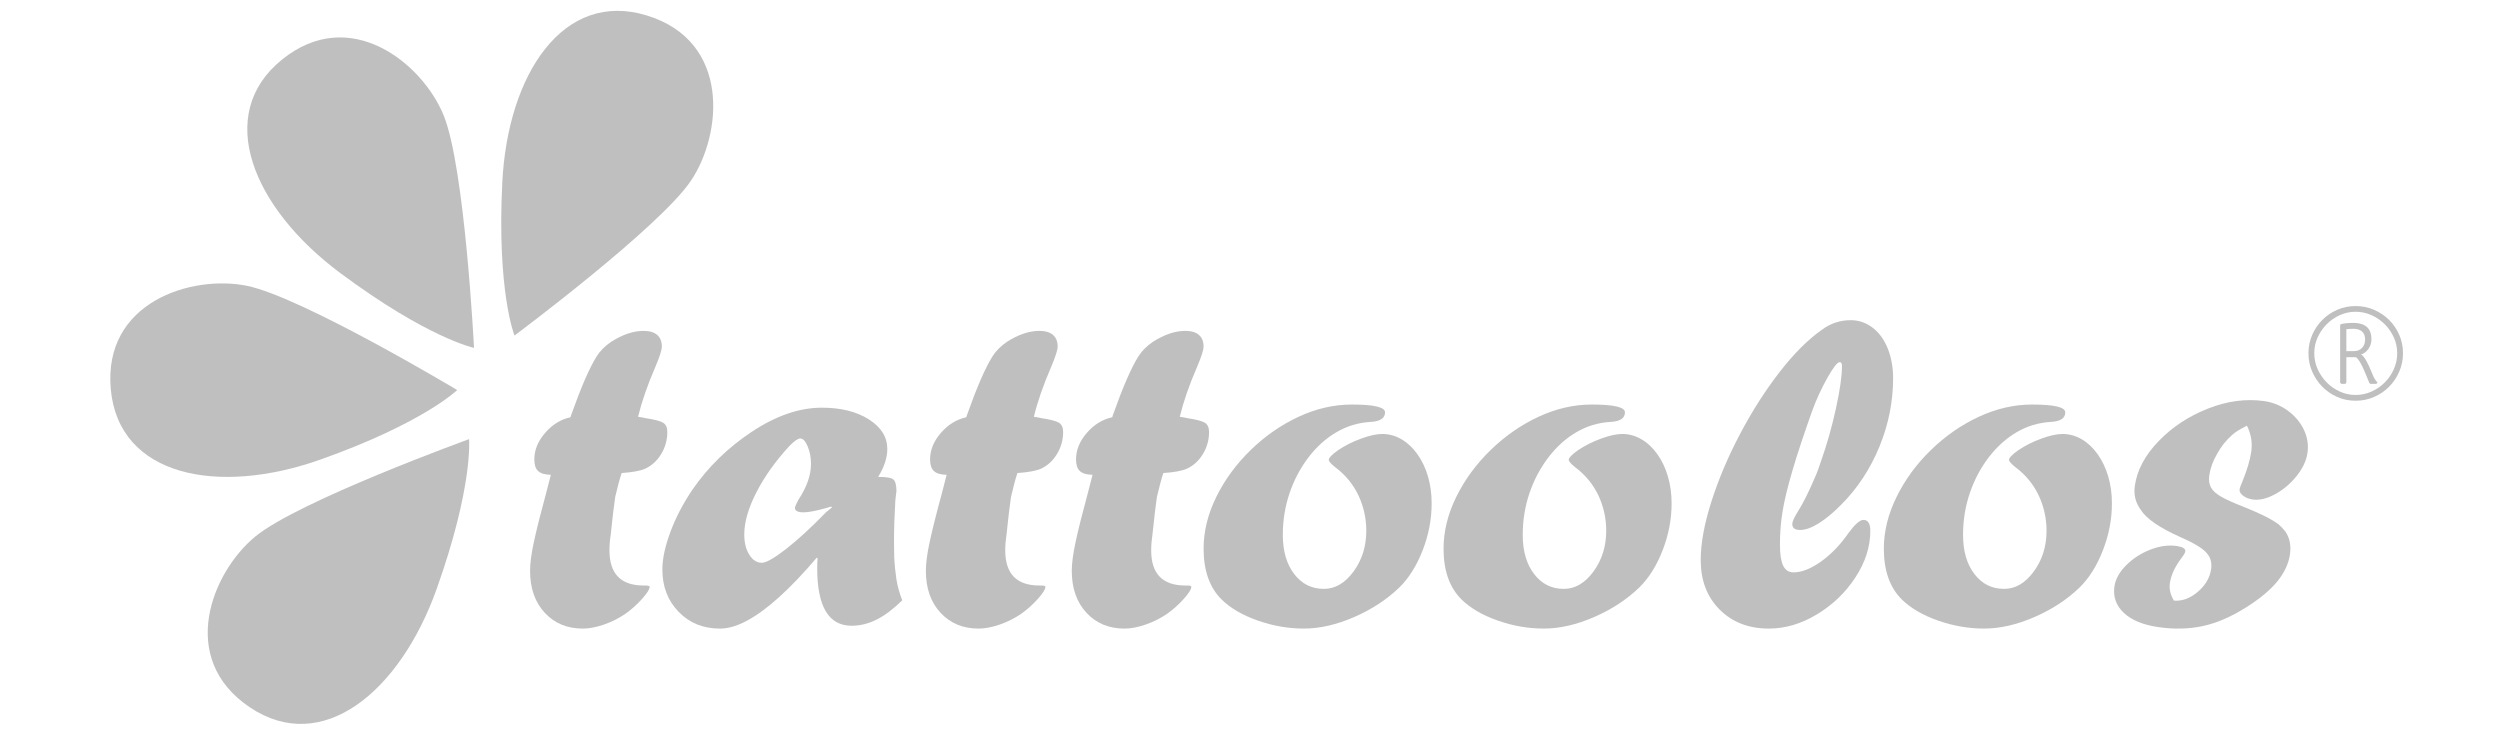 <svg xmlns="http://www.w3.org/2000/svg" xmlns:xlink="http://www.w3.org/1999/xlink" id="Ebene_1" x="0px" y="0px" width="150px" height="45px" viewBox="0 0 150 45" style="enable-background:new 0 0 150 45;" xml:space="preserve"><style type="text/css">	.st0{fill:#BFBFBF;}</style><path class="st0" d="M34.227,25.036l0.053-0.16c0.59-1.661,1.1-2.83,1.529-3.509  c0.206-0.321,0.491-0.606,0.858-0.857c0.688-0.438,1.337-0.657,1.945-0.657  c0.358,0,0.63,0.081,0.818,0.242c0.187,0.161,0.28,0.393,0.28,0.697  c0,0.206-0.133,0.624-0.403,1.257c-0.458,1.054-0.8,2.04-1.024,2.959  c0.151,0.018,0.299,0.045,0.442,0.08c0.537,0.081,0.889,0.171,1.059,0.274  c0.17,0.103,0.255,0.288,0.255,0.555c0,0.474-0.12,0.912-0.361,1.314  c-0.241,0.402-0.558,0.696-0.95,0.884c-0.293,0.134-0.772,0.223-1.431,0.268  c-0.116,0.348-0.243,0.826-0.385,1.434c-0.078,0.536-0.167,1.277-0.264,2.224  c-0.055,0.348-0.081,0.673-0.081,0.977c0,1.41,0.683,2.113,2.049,2.113h0.08  h0.04c0.161,0,0.242,0.027,0.242,0.081c0,0.144-0.152,0.384-0.456,0.723  c-0.304,0.339-0.638,0.639-1.005,0.898c-0.393,0.268-0.822,0.482-1.285,0.643  c-0.465,0.16-0.886,0.24-1.261,0.24c-0.94,0-1.702-0.316-2.289-0.951  c-0.586-0.633-0.878-1.472-0.878-2.517c0-0.447,0.078-1.031,0.234-1.754  c0.155-0.723,0.4-1.692,0.73-2.906c0.053-0.214,0.112-0.439,0.174-0.676  c0.063-0.237,0.099-0.377,0.108-0.422c-0.358-0.008-0.612-0.085-0.764-0.228  c-0.152-0.143-0.227-0.375-0.227-0.696c0-0.563,0.216-1.093,0.649-1.593  C33.14,25.474,33.648,25.161,34.227,25.036z"></path><path class="st0" d="M49.061,33.458v0.054l-0.053-0.054  c-0.83,0.974-1.591,1.77-2.283,2.39c-0.692,0.621-1.331,1.088-1.915,1.399  c-0.585,0.313-1.121,0.469-1.613,0.469c-1,0-1.827-0.334-2.478-1.004  c-0.651-0.67-0.977-1.518-0.977-2.544c0-0.633,0.16-1.383,0.481-2.249  c0.322-0.865,0.764-1.714,1.326-2.544c0.938-1.356,2.116-2.508,3.535-3.454  c1.463-0.974,2.874-1.46,4.232-1.46c1.141,0,2.081,0.234,2.818,0.703  c0.736,0.469,1.104,1.06,1.104,1.774c0,0.527-0.182,1.085-0.548,1.675  c0.481,0,0.785,0.05,0.91,0.154c0.125,0.102,0.188,0.342,0.188,0.717  c0-0.037-0.023,0.146-0.068,0.549c-0.053,0.884-0.08,1.71-0.08,2.477  c0,0.401,0.005,0.705,0.013,0.911c0.01,0.206,0.027,0.442,0.053,0.71  c0.028,0.267,0.055,0.482,0.081,0.643c0.071,0.419,0.187,0.834,0.347,1.245  c-0.536,0.527-1.049,0.913-1.539,1.158c-0.492,0.245-0.991,0.368-1.5,0.368  c-1.375,0-2.063-1.152-2.063-3.455C49.035,33.82,49.044,33.611,49.061,33.458z   M49.866,30.392l-0.255,0.08c-0.643,0.18-1.107,0.268-1.392,0.268  c-0.349,0-0.523-0.088-0.523-0.268c0-0.062,0.071-0.227,0.214-0.495  c0.501-0.759,0.75-1.473,0.75-2.143c0-0.384-0.067-0.734-0.2-1.051  c-0.135-0.317-0.281-0.475-0.442-0.475c-0.143,0-0.362,0.151-0.657,0.455  c-0.83,0.901-1.489,1.825-1.975,2.773c-0.487,0.946-0.73,1.79-0.73,2.531  c0,0.491,0.101,0.896,0.302,1.217c0.2,0.322,0.453,0.482,0.755,0.482  c0.259,0,0.744-0.276,1.454-0.83c0.709-0.553,1.506-1.285,2.389-2.196  l0.362-0.295L49.866,30.392z"></path><path class="st0" d="M57.976,25.036l0.053-0.16c0.59-1.661,1.1-2.83,1.529-3.509  c0.206-0.321,0.491-0.606,0.858-0.857c0.688-0.438,1.336-0.657,1.944-0.657  c0.358,0,0.631,0.081,0.819,0.242c0.187,0.161,0.28,0.393,0.28,0.697  c0,0.206-0.135,0.624-0.403,1.257c-0.459,1.054-0.8,2.04-1.025,2.959  c0.152,0.018,0.3,0.045,0.443,0.08c0.536,0.081,0.889,0.171,1.058,0.274  c0.171,0.103,0.256,0.288,0.256,0.555c0,0.474-0.121,0.912-0.362,1.314  c-0.242,0.402-0.557,0.696-0.95,0.884c-0.296,0.134-0.772,0.223-1.432,0.268  c-0.116,0.348-0.242,0.826-0.384,1.434c-0.078,0.536-0.169,1.277-0.265,2.224  c-0.054,0.348-0.081,0.673-0.081,0.977c0,1.41,0.683,2.113,2.049,2.113h0.08  h0.04c0.161,0,0.242,0.027,0.242,0.081c0,0.144-0.153,0.384-0.455,0.723  c-0.304,0.339-0.638,0.639-1.006,0.898c-0.392,0.268-0.82,0.482-1.285,0.643  c-0.464,0.16-0.885,0.24-1.26,0.24c-0.941,0-1.702-0.316-2.289-0.951  c-0.587-0.633-0.878-1.472-0.878-2.517c0-0.447,0.077-1.031,0.234-1.754  c0.156-0.723,0.398-1.692,0.73-2.906c0.053-0.214,0.111-0.439,0.173-0.676  c0.062-0.237,0.099-0.377,0.108-0.422c-0.359-0.008-0.613-0.085-0.764-0.228  c-0.152-0.143-0.228-0.375-0.228-0.696c0-0.563,0.216-1.093,0.65-1.593  C56.889,25.474,57.396,25.161,57.976,25.036z"></path><path class="st0" d="M66.732,25.036l0.053-0.16c0.589-1.661,1.099-2.83,1.529-3.509  c0.206-0.321,0.491-0.606,0.857-0.857c0.689-0.438,1.337-0.657,1.945-0.657  c0.356,0,0.631,0.081,0.817,0.242c0.188,0.161,0.281,0.393,0.281,0.697  c0,0.206-0.134,0.624-0.404,1.257c-0.458,1.054-0.8,2.04-1.024,2.959  c0.153,0.018,0.3,0.045,0.443,0.08c0.536,0.081,0.889,0.171,1.059,0.274  c0.169,0.103,0.255,0.288,0.255,0.555c0,0.474-0.12,0.912-0.361,1.314  c-0.241,0.402-0.557,0.696-0.951,0.884c-0.293,0.134-0.77,0.223-1.431,0.268  c-0.115,0.348-0.243,0.826-0.385,1.434c-0.078,0.536-0.166,1.277-0.264,2.224  c-0.053,0.348-0.08,0.673-0.08,0.977c0,1.41,0.681,2.113,2.047,2.113h0.081  h0.04c0.161,0,0.24,0.027,0.24,0.081c0,0.144-0.15,0.384-0.455,0.723  c-0.302,0.339-0.638,0.639-1.004,0.898c-0.392,0.268-0.821,0.482-1.286,0.643  c-0.465,0.16-0.886,0.24-1.261,0.24c-0.938,0-1.701-0.316-2.289-0.951  c-0.584-0.633-0.878-1.472-0.878-2.517c0-0.447,0.079-1.031,0.235-1.754  c0.155-0.723,0.398-1.692,0.728-2.906c0.055-0.214,0.113-0.439,0.175-0.676  c0.063-0.237,0.098-0.377,0.107-0.422c-0.356-0.008-0.612-0.085-0.763-0.228  c-0.151-0.143-0.227-0.375-0.227-0.696c0-0.563,0.216-1.093,0.649-1.593  C65.644,25.474,66.15,25.161,66.732,25.036z"></path><path class="st0" d="M81.108,24.272c1.329,0,1.994,0.156,1.994,0.469  c0,0.358-0.299,0.549-0.896,0.576c-0.725,0.045-1.397,0.251-2.022,0.617  c-0.627,0.366-1.182,0.865-1.669,1.499c-0.486,0.634-0.865,1.348-1.137,2.143  c-0.272,0.794-0.409,1.634-0.409,2.518c0,0.973,0.228,1.756,0.684,2.349  c0.454,0.594,1.049,0.89,1.78,0.89c0.678,0,1.272-0.348,1.781-1.045  c0.508-0.696,0.763-1.508,0.763-2.437c0-0.758-0.159-1.47-0.475-2.136  c-0.318-0.665-0.78-1.225-1.386-1.68c-0.261-0.206-0.388-0.353-0.388-0.442  c0-0.125,0.182-0.317,0.548-0.576c0.41-0.276,0.871-0.509,1.379-0.696  c0.51-0.188,0.938-0.282,1.286-0.282c0.403,0,0.784,0.106,1.145,0.315  c0.361,0.209,0.68,0.508,0.958,0.897c0.276,0.388,0.489,0.835,0.636,1.339  c0.146,0.505,0.219,1.042,0.219,1.614c0,0.946-0.178,1.881-0.535,2.805  c-0.357,0.924-0.827,1.672-1.406,2.243c-0.751,0.722-1.655,1.314-2.712,1.774  c-1.057,0.459-2.064,0.689-3.019,0.689c-0.927,0-1.85-0.16-2.764-0.482  c-0.915-0.321-1.641-0.745-2.176-1.272c-0.714-0.714-1.071-1.727-1.071-3.039  c0-1.035,0.253-2.071,0.762-3.107c0.51-1.036,1.199-1.975,2.07-2.819  c0.87-0.844,1.83-1.508,2.879-1.995C78.976,24.516,80.036,24.272,81.108,24.272z  "></path><path class="st0" d="M95.503,24.272c1.329,0,1.994,0.156,1.994,0.469  c0,0.358-0.299,0.549-0.896,0.576c-0.723,0.045-1.397,0.251-2.022,0.617  c-0.627,0.366-1.181,0.865-1.667,1.499c-0.487,0.634-0.867,1.348-1.139,2.143  c-0.272,0.794-0.409,1.634-0.409,2.518c0,0.973,0.228,1.756,0.685,2.349  c0.454,0.594,1.048,0.89,1.78,0.89c0.679,0,1.273-0.348,1.781-1.045  c0.508-0.696,0.763-1.508,0.763-2.437c0-0.758-0.159-1.47-0.474-2.136  c-0.318-0.665-0.781-1.225-1.388-1.68c-0.258-0.206-0.386-0.353-0.386-0.442  c0-0.125,0.182-0.317,0.548-0.576c0.41-0.276,0.871-0.509,1.379-0.696  c0.51-0.188,0.938-0.282,1.286-0.282c0.401,0,0.784,0.106,1.143,0.315  c0.363,0.209,0.681,0.508,0.96,0.897c0.276,0.388,0.487,0.835,0.634,1.339  c0.148,0.505,0.221,1.042,0.221,1.614c0,0.946-0.178,1.881-0.535,2.805  c-0.357,0.924-0.825,1.672-1.406,2.243c-0.751,0.722-1.655,1.314-2.712,1.774  c-1.056,0.459-2.064,0.689-3.019,0.689c-0.927,0-1.85-0.16-2.764-0.482  c-0.916-0.321-1.64-0.745-2.176-1.272c-0.715-0.714-1.071-1.727-1.071-3.039  c0-1.035,0.254-2.071,0.762-3.107c0.511-1.036,1.2-1.975,2.07-2.819  c0.871-0.844,1.831-1.508,2.879-1.995C93.371,24.516,94.431,24.272,95.503,24.272z"></path><path class="st0" d="M109.259,27.674c0.359-1.009,0.656-2.065,0.898-3.167  c0.241-1.103,0.361-1.949,0.361-2.538c0-0.161-0.044-0.241-0.133-0.241  c-0.144,0-0.392,0.319-0.751,0.957c-0.355,0.639-0.655,1.288-0.896,1.948  c-0.518,1.455-0.918,2.662-1.198,3.622c-0.281,0.961-0.477,1.766-0.584,2.417  c-0.107,0.652-0.16,1.318-0.16,1.995c0,0.581,0.064,1.004,0.194,1.273  c0.129,0.267,0.338,0.402,0.624,0.402c0.49,0,1.04-0.217,1.646-0.65  c0.607-0.432,1.156-1.001,1.648-1.708c0.385-0.526,0.684-0.79,0.897-0.79  c0.276,0,0.414,0.219,0.414,0.656c0,0.956-0.299,1.888-0.897,2.799  c-0.597,0.91-1.367,1.65-2.31,2.216c-0.942,0.567-1.903,0.85-2.885,0.85  c-1.204,0-2.187-0.379-2.945-1.137c-0.76-0.759-1.139-1.75-1.139-2.973  c0-1,0.214-2.171,0.643-3.515c0.429-1.343,1.001-2.696,1.721-4.058  c0.718-1.361,1.507-2.595,2.363-3.702c0.858-1.108,1.705-1.955,2.543-2.544  c0.519-0.384,1.095-0.576,1.728-0.576c0.483,0,0.92,0.15,1.313,0.449  c0.392,0.299,0.697,0.716,0.911,1.252c0.215,0.536,0.322,1.129,0.322,1.781  c0,1.402-0.274,2.772-0.823,4.111c-0.55,1.34-1.316,2.5-2.296,3.482  c-0.465,0.473-0.911,0.843-1.339,1.111c-0.428,0.269-0.805,0.402-1.125,0.402  c-0.314,0-0.468-0.12-0.468-0.362c0-0.133,0.114-0.389,0.347-0.763  c0.313-0.491,0.679-1.231,1.099-2.223c0.036-0.098,0.076-0.202,0.12-0.314  C109.144,28.023,109.197,27.87,109.259,27.674z"></path><path class="st0" d="M121.921,24.272c1.33,0,1.995,0.156,1.995,0.469  c0,0.358-0.299,0.549-0.896,0.576c-0.725,0.045-1.399,0.251-2.024,0.617  c-0.623,0.366-1.179,0.865-1.666,1.499c-0.486,0.634-0.867,1.348-1.138,2.143  c-0.272,0.794-0.409,1.634-0.409,2.518c0,0.973,0.227,1.756,0.683,2.349  c0.455,0.594,1.049,0.89,1.781,0.89c0.678,0,1.272-0.348,1.781-1.045  c0.51-0.696,0.764-1.508,0.764-2.437c0-0.758-0.16-1.47-0.476-2.136  c-0.318-0.665-0.779-1.225-1.386-1.68c-0.258-0.206-0.389-0.353-0.389-0.442  c0-0.125,0.184-0.317,0.55-0.576c0.41-0.276,0.869-0.509,1.379-0.696  c0.508-0.188,0.936-0.282,1.284-0.282c0.403,0,0.784,0.106,1.147,0.315  c0.36,0.209,0.678,0.508,0.957,0.897c0.276,0.388,0.489,0.835,0.636,1.339  c0.148,0.505,0.221,1.042,0.221,1.614c0,0.946-0.178,1.881-0.537,2.805  c-0.355,0.924-0.825,1.672-1.405,2.243c-0.748,0.722-1.654,1.314-2.711,1.774  c-1.057,0.459-2.065,0.689-3.019,0.689c-0.929,0-1.85-0.16-2.766-0.482  c-0.915-0.321-1.64-0.745-2.175-1.272c-0.715-0.714-1.072-1.727-1.072-3.039  c0-1.035,0.255-2.071,0.764-3.107c0.508-1.036,1.198-1.975,2.068-2.819  c0.869-0.844,1.829-1.508,2.878-1.995  C119.789,24.516,120.85,24.272,121.921,24.272z"></path><path class="st0" d="M130.434,36.035c0.49,0.044,0.966-0.13,1.428-0.521  c0.463-0.392,0.731-0.851,0.806-1.377c0.05-0.361-0.028-0.668-0.235-0.915  c-0.218-0.29-0.756-0.623-1.609-0.995c-1.255-0.563-2.045-1.108-2.375-1.633  c-0.315-0.431-0.437-0.91-0.361-1.436c0.134-0.946,0.612-1.844,1.432-2.693  c0.82-0.848,1.809-1.499,2.964-1.952c1.154-0.453,2.274-0.602,3.361-0.449  c0.526,0.075,1.003,0.269,1.428,0.579c0.425,0.313,0.745,0.692,0.958,1.137  c0.213,0.446,0.287,0.907,0.219,1.385c-0.065,0.468-0.283,0.933-0.65,1.392  c-0.367,0.46-0.799,0.825-1.295,1.095c-0.495,0.27-0.943,0.375-1.346,0.318  c-0.231-0.033-0.424-0.11-0.579-0.233c-0.154-0.123-0.222-0.241-0.206-0.357  c0.017-0.114,0.071-0.279,0.171-0.492c0.28-0.681,0.459-1.285,0.534-1.812  c0.071-0.518-0.013-1.03-0.262-1.535c-0.443,0.223-0.738,0.407-0.885,0.554  c-0.364,0.317-0.663,0.693-0.902,1.13c-0.256,0.442-0.413,0.872-0.472,1.291  c-0.043,0.296-0.007,0.542,0.102,0.737c0.113,0.196,0.314,0.378,0.605,0.545  c0.29,0.168,0.737,0.37,1.342,0.607c1.009,0.403,1.709,0.754,2.103,1.053  c0.091,0.073,0.225,0.213,0.406,0.423c0.264,0.381,0.358,0.84,0.283,1.374  c-0.08,0.568-0.339,1.118-0.775,1.648c-0.437,0.529-1.068,1.051-1.896,1.563  c-0.883,0.555-1.736,0.921-2.56,1.098c-0.822,0.178-1.707,0.2-2.652,0.065  c-0.912-0.129-1.606-0.412-2.077-0.848c-0.47-0.437-0.662-0.967-0.573-1.593  c0.064-0.443,0.299-0.869,0.71-1.278c0.41-0.407,0.893-0.718,1.449-0.933  c0.554-0.216,1.079-0.287,1.572-0.218c0.37,0.053,0.544,0.161,0.52,0.326  c-0.011,0.082-0.085,0.211-0.218,0.384c-0.402,0.531-0.638,1.038-0.707,1.524  C130.144,35.34,130.224,35.687,130.434,36.035z"></path><path class="st0" d="M28.144,26.349c0,0-10.225,3.704-12.826,5.842  c-2.601,2.138-4.696,7.302-0.339,10.241c4.357,2.94,9.024-0.933,11.221-7.095  C28.398,29.172,28.144,26.349,28.144,26.349z"></path><path class="st0" d="M27.432,23.403c0,0-9.33-5.591-12.629-6.257  c-3.3-0.666-8.628,0.969-8.156,6.204c0.473,5.235,6.423,6.408,12.588,4.221  C25.402,25.382,27.432,23.403,27.432,23.403z"></path><path class="st0" d="M28.441,20.873c0,0-0.548-10.862-1.83-13.973  c-1.283-3.113-5.608-6.628-9.693-3.323c-4.086,3.306-1.749,8.903,3.501,12.808  C25.668,20.29,28.441,20.873,28.441,20.873z"></path><path class="st0" d="M30.869,20.133c0,0,8.721-6.5,10.593-9.298  c1.873-2.796,2.389-8.346-2.632-9.901c-5.02-1.556-8.371,3.499-8.694,10.033  C29.812,17.502,30.869,20.133,30.869,20.133z"></path><path class="st0" d="M4.634,22.908"></path><g>	<path class="st0" d="M143.955,22.298c-0.15,0.346-0.354,0.648-0.61,0.907   c-0.256,0.259-0.557,0.463-0.903,0.613c-0.346,0.15-0.714,0.226-1.105,0.226   s-0.758-0.075-1.101-0.226c-0.344-0.15-0.643-0.356-0.9-0.618   c-0.256-0.262-0.458-0.564-0.606-0.907c-0.148-0.343-0.222-0.71-0.222-1.101   c0-0.386,0.074-0.751,0.222-1.093c0.148-0.343,0.351-0.644,0.61-0.903   c0.259-0.259,0.558-0.463,0.899-0.61c0.342-0.148,0.706-0.222,1.098-0.222   c0.386,0,0.752,0.074,1.098,0.222c0.346,0.148,0.648,0.35,0.907,0.606   c0.259,0.256,0.463,0.556,0.613,0.899c0.15,0.343,0.225,0.71,0.225,1.101   C144.18,21.584,144.105,21.953,143.955,22.298z M143.63,20.246   c-0.135-0.298-0.316-0.562-0.546-0.791c-0.23-0.23-0.495-0.412-0.797-0.547   c-0.301-0.135-0.618-0.202-0.951-0.202s-0.649,0.067-0.946,0.202   c-0.298,0.135-0.562,0.317-0.789,0.547c-0.227,0.229-0.408,0.494-0.543,0.791   c-0.135,0.298-0.201,0.615-0.201,0.947c0,0.333,0.066,0.65,0.201,0.951   c0.135,0.301,0.315,0.567,0.539,0.796c0.224,0.23,0.487,0.413,0.788,0.552   c0.301,0.137,0.618,0.206,0.951,0.206s0.65-0.067,0.951-0.202   c0.302-0.135,0.567-0.317,0.797-0.546c0.23-0.23,0.411-0.497,0.546-0.8   c0.135-0.304,0.202-0.622,0.202-0.955   C143.832,20.86,143.764,20.544,143.63,20.246z M142.608,23.007   c-0.013,0.017-0.028,0.024-0.044,0.024h-0.34l-0.063-0.048   c-0.017-0.042-0.043-0.109-0.08-0.202c-0.038-0.092-0.08-0.196-0.127-0.308   c-0.048-0.114-0.098-0.233-0.155-0.357c-0.055-0.124-0.112-0.237-0.17-0.337   c-0.057-0.099-0.113-0.184-0.166-0.249c-0.053-0.066-0.101-0.099-0.143-0.099   h-0.539v1.529l-0.063,0.072h-0.238l-0.072-0.072v-3.461   c0.011-0.032,0.053-0.055,0.127-0.072c0.074-0.015,0.156-0.028,0.245-0.035   c0.091-0.008,0.176-0.013,0.258-0.015c0.082-0.003,0.139-0.004,0.17-0.004   c0.344,0,0.609,0.08,0.797,0.238c0.187,0.159,0.281,0.415,0.281,0.769   c0,0.095-0.016,0.19-0.048,0.285c-0.031,0.095-0.075,0.183-0.13,0.265   c-0.055,0.082-0.122,0.153-0.198,0.213c-0.077,0.061-0.162,0.105-0.257,0.132   c0.053,0.01,0.109,0.055,0.17,0.134c0.061,0.08,0.118,0.169,0.175,0.27   c0.055,0.101,0.104,0.2,0.146,0.297c0.042,0.097,0.074,0.17,0.095,0.218   c0.053,0.122,0.107,0.249,0.162,0.38c0.055,0.133,0.128,0.245,0.218,0.34   c0.005,0.011,0.011,0.02,0.017,0.028c0.004,0.009,0.008,0.018,0.008,0.029   C142.633,22.978,142.62,22.992,142.608,23.007z M141.716,19.886   c-0.126-0.106-0.295-0.158-0.507-0.158c-0.143,0-0.285,0.008-0.428,0.023v1.315   h0.46c0.201,0,0.361-0.064,0.483-0.193c0.122-0.129,0.182-0.295,0.182-0.495   C141.906,20.155,141.843,19.992,141.716,19.886z"></path></g></svg>
